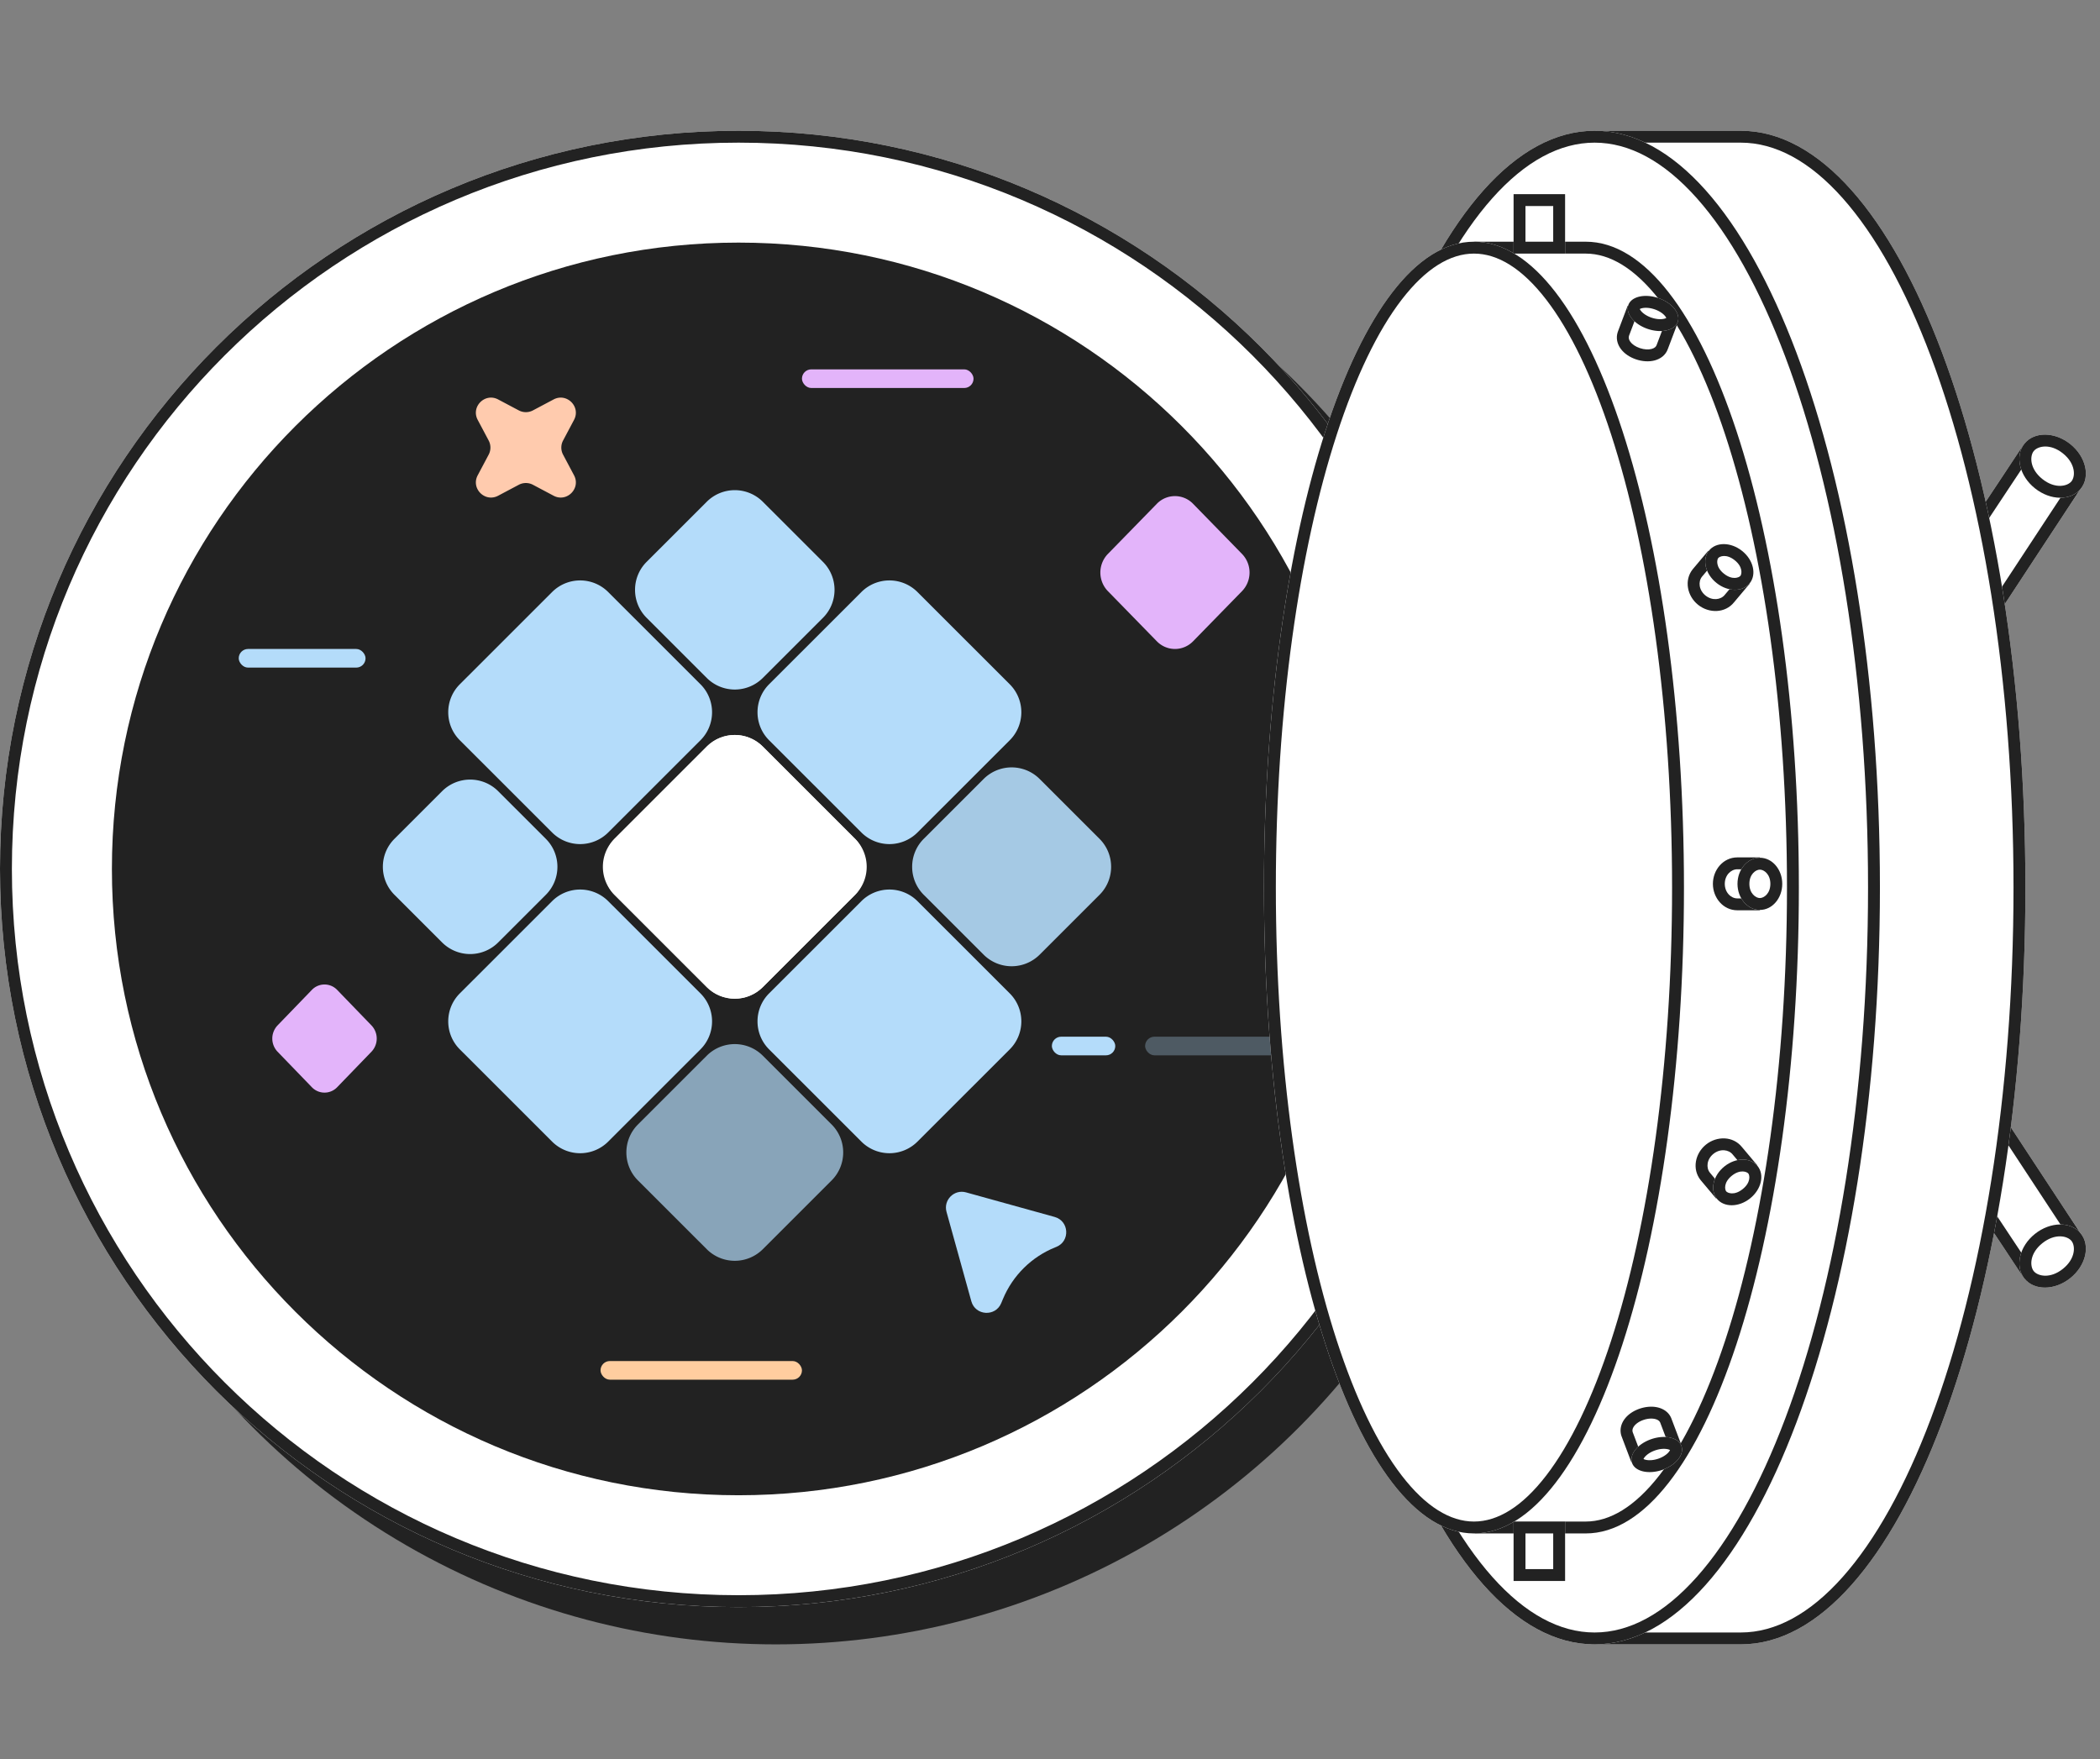 <svg xmlns="http://www.w3.org/2000/svg" xmlns:xlink="http://www.w3.org/1999/xlink" width="530" height="444" fill="none" xmlns:v="https://vecta.io/nano"><rect width="100%" height="100%" fill="#808080" stroke="none"/><style><![CDATA[.B{fill:#fff}.C{fill-rule:evenodd}.D{fill:#222}.E{fill:#b4dcfa}]]></style><path d="M479.983 171.963c3.084 2.467 9.219 5.625 10.478 4.052.375-.469 34.798-52.978 35.259-53.554l-14.812-10.515c-.462.577-34.462 52.036-34.995 52.701-1.26 1.573.986 4.849 4.07 7.316z" class="B"/><path d="M488.657 173.317c-.401-.108-.925-.291-1.555-.564-1.835-.797-3.911-2.066-5.244-3.132-1.353-1.083-2.408-2.259-2.961-3.187-.11-.185-.19-.343-.246-.471l.191-.282.037-.055 1.169-1.748 3.994-6.008 11.897-17.951.941-1.421 10.941-16.511 3.861-5.812 9.925 7.046a.68.68 0 0 1-.023.034l-4.022 6.103-12.012 18.274-1.353 2.061-10.64 16.19-3.996 6.068-.904 1.366zm.729.122c.003.003-.027.005-.098 0a.29.29 0 0 1 .098 0zm36.334-50.978a2.37 2.37 0 0 0-.057.08c-.839 1.218-10.132 15.363-18.958 28.798l-16.244 24.676c-1.259 1.573-7.394-1.585-10.478-4.052s-5.33-5.743-4.07-7.316c.276-.345 9.539-14.329 18.465-27.805l14.856-22.405 1.606-2.396.068-.095 14.812 10.515z" class="C D"/><path d="M479.983 262.681c3.084-2.467 9.219-5.625 10.478-4.052.375.469 34.798 52.978 35.259 53.554l-14.812 10.515c-.462-.576-34.462-52.036-34.995-52.701-1.26-1.573.986-4.849 4.07-7.316z" class="B"/><path d="M488.657 261.327c-.401.108-.925.291-1.555.564-1.835.797-3.911 2.066-5.244 3.132-1.353 1.083-2.408 2.259-2.961 3.187-.11.185-.19.343-.246.471l.191.282.037.055 1.169 1.748 3.994 6.008 11.897 17.951.941 1.421 10.941 16.511 3.861 5.812 9.925-7.045c-.007-.012-.015-.024-.023-.035l-4.022-6.103-12.012-18.274-1.353-2.061-10.64-16.19-3.996-6.068-.904-1.366zm.729-.122c.003-.003-.027-.005-.098 0a.29.29 0 0 0 .098 0zm36.334 50.978a2.37 2.37 0 0 1-.057-.08c-.839-1.218-10.132-15.363-18.958-28.798l-16.244-24.676c-1.259-1.573-7.394 1.585-10.478 4.052s-5.33 5.743-4.07 7.316c.276.345 9.539 14.329 18.465 27.805l14.856 22.405 1.606 2.396.068.095 14.812-10.515z" class="C D"/><path d="M522.508 112.075c3.925 3.139 5.107 8.183 2.639 11.264s-7.649 3.034-11.574-.106-5.107-8.183-2.64-11.265 7.65-3.033 11.575.107z" class="B"/><path d="M522.805 121.465c1.035-1.292 1.018-4.497-2.172-7.049s-6.322-1.866-7.357-.574-1.019 4.497 2.172 7.049 6.322 1.866 7.357.574zm2.342 1.874c2.468-3.081 1.286-8.125-2.639-11.264s-9.108-3.188-11.575-.107-1.286 8.125 2.64 11.265 9.107 3.187 11.574.106z" class="C D"/><path d="M522.508 322.57c3.925-3.14 5.107-8.183 2.639-11.265s-7.649-3.033-11.574.106-5.107 8.184-2.64 11.265 7.65 3.034 11.575-.106z" class="B"/><g class="D"><path d="M522.805 313.179c1.035 1.293 1.018 4.497-2.172 7.049s-6.322 1.866-7.357.574-1.019-4.497 2.172-7.049 6.322-1.866 7.357-.574zm2.342-1.874c2.468 3.082 1.286 8.125-2.639 11.265s-9.108 3.187-11.575.106-1.286-8.125 2.64-11.265 9.107-3.187 11.574-.106z" class="C"/><ellipse cx="195.808" cy="228.704" rx="186.394" ry="186.296"/></g><path d="M372.789 219.296c0 102.888-83.452 186.295-186.395 186.295S0 322.184 0 219.296 83.452 33 186.394 33s186.395 83.407 186.395 186.296z" class="B"/><g class="D"><path d="M186.394 402.591c101.288 0 183.395-82.066 183.395-183.295S287.682 36 186.394 36 3 118.066 3 219.296s82.107 183.295 183.394 183.295zm0 3c102.943 0 186.395-83.407 186.395-186.295S289.337 33 186.394 33 0 116.407 0 219.296s83.452 186.295 186.394 186.295z" class="C"/><path d="M344.547 219.296c0 87.299-70.807 158.069-158.153 158.069S28.242 306.595 28.242 219.296 99.049 61.227 186.394 61.227s158.153 70.769 158.153 158.069z"/></g><g class="E"><path d="M139.346 149.411a10.01 10.01 0 0 1 14.145 0l23.289 23.276c3.906 3.905 3.906 10.235 0 14.139l-23.289 23.276a10.01 10.01 0 0 1-14.145 0l-23.289-23.276c-3.906-3.904-3.906-10.234 0-14.139l23.289-23.276zm39.027-22.78a10.01 10.01 0 0 1 14.146 0l15.171 15.163c3.906 3.904 3.906 10.234 0 14.138l-15.171 15.163a10.01 10.01 0 0 1-14.146 0l-15.171-15.163c-3.906-3.904-3.906-10.234 0-14.138l15.171-15.163z"/><use xlink:href="#B" opacity=".5"/><path opacity=".9" d="M248.245 196.597a10.01 10.01 0 0 1 14.146 0l15.105 15.097c3.906 3.905 3.906 10.235 0 14.139l-15.105 15.097a10.01 10.01 0 0 1-14.146 0l-15.105-15.097c-3.907-3.904-3.907-10.234 0-14.139l15.105-15.097z"/><use xlink:href="#C"/><path opacity=".7" d="M178.373 266.432a10.01 10.01 0 0 1 14.146 0l17.358 17.349c3.906 3.904 3.906 10.234 0 14.138l-17.358 17.349a10.01 10.01 0 0 1-14.146 0l-17.358-17.349c-3.906-3.904-3.906-10.234 0-14.138l17.358-17.349z"/><path d="M111.582 199.676a10.01 10.01 0 0 1 14.146 0l12.025 12.019c3.906 3.904 3.906 10.234 0 14.138l-12.025 12.019a10.01 10.01 0 0 1-14.146 0l-12.025-12.019c-3.906-3.904-3.906-10.234 0-14.138l12.025-12.019z"/></g><g class="B"><rect width="52.926" height="52.926" rx="10" transform="matrix(.707 .707 -.707 .707 185.446 181.349)"/><use xlink:href="#B" x="-39.028" y="39.007"/></g><use xlink:href="#C" x="-78.055" class="E"/><path d="M291.96 127.149a6.36 6.36 0 0 1 9.153 0l12.356 12.658a6.75 6.75 0 0 1 0 9.376l-12.356 12.658c-2.528 2.589-6.625 2.589-9.153 0l-12.356-12.658a6.75 6.75 0 0 1 0-9.376l12.356-12.658zM78.697 249.837a4.42 4.42 0 0 1 6.407 0l8.649 8.953a4.81 4.81 0 0 1 0 6.632l-8.649 8.953a4.42 4.42 0 0 1-6.407 0l-8.649-8.953a4.81 4.81 0 0 1 0-6.632l8.649-8.953z" fill="#e3b4fa"/><path d="M139.718 100.81c3.322-1.761 6.92 1.836 5.158 5.155l-2.764 5.208a3.81 3.81 0 0 0 0 3.574l2.764 5.207c1.762 3.32-1.836 6.917-5.158 5.155l-5.21-2.762c-1.118-.593-2.458-.593-3.576 0l-5.21 2.762c-3.322 1.762-6.92-1.835-5.158-5.155l2.764-5.207a3.81 3.81 0 0 0 0-3.574l-2.764-5.208c-1.762-3.319 1.836-6.916 5.158-5.155l5.21 2.763c1.118.593 2.458.593 3.576 0l5.21-2.763z" fill="#ffcbae"/><rect x="151.563" y="343.493" width="50.835" height="4.704" rx="2.352" fill="#ffcd9f"/><rect x="202.398" y="93.217" width="43.304" height="4.704" rx="2.352" fill="#e3b4fa"/><g class="E"><rect x="60.249" y="163.783" width="32.007" height="4.704" rx="2.352"/><rect opacity=".3" x="289.005" y="261.635" width="35.773" height="4.704" rx="2.352"/><rect x="265.471" y="261.635" width="16.004" height="4.704" rx="2.352"/><path d="M243.81 300.925l22.357 6.199c3.684 1.021 3.974 6.13.429 7.561l-.295.119c-5.952 2.403-10.694 7.088-13.166 13.01l-.442 1.06c-1.463 3.505-6.533 3.189-7.548-.471l-6.26-22.555c-.832-2.997 1.926-5.754 4.925-4.923z"/></g><path d="M354.902 224c0 81.925 13.921 163.871 46.685 191h37.743c39.677 0 71.842-85.514 71.842-191S479.007 33 439.33 33h-36.269c-33.413 29.381-48.159 113.7-48.159 191z" class="B"/><path d="M403.061 33h36.269c39.677 0 71.842 85.514 71.842 191s-32.165 191-71.842 191h-37.743c-32.764-27.129-46.685-109.075-46.685-191 0-77.3 14.746-161.619 48.159-191zm-.375 379c-15.144-13.118-26.377-39.174-33.799-72.602-7.515-33.843-10.985-74.581-10.985-115.398 0-38.483 3.673-78.656 11.474-112.802 7.702-33.71 19.3-60.951 34.834-75.198h35.12c8.757 0 17.456 4.707 25.723 14.003s15.843 22.911 22.269 39.996c12.844 34.147 20.85 81.523 20.85 134.001s-8.006 99.854-20.85 134.001c-6.426 17.085-14.005 30.703-22.269 39.996S448.087 412 439.33 412h-36.644z" class="C D"/><path d="M330.426 224c0 105.486 32.243 191 72.016 191s72.016-85.514 72.016-191-32.242-191-72.016-191-72.016 85.514-72.016 191z" class="B"/><path d="M354.326 357.999c-12.875-34.147-20.9-81.522-20.9-133.999s8.025-99.852 20.9-133.999c6.442-17.084 14.04-30.702 22.324-39.995S393.658 36 402.442 36s17.506 4.71 25.793 14.006 15.882 22.911 22.323 39.995c12.875 34.147 20.9 81.522 20.9 133.999s-8.025 99.852-20.9 133.999c-6.441 17.084-14.039 30.702-22.323 39.995S411.226 412 402.442 412s-17.506-4.71-25.792-14.006-15.882-22.911-22.324-39.995zM402.442 415c-39.773 0-72.016-85.514-72.016-191s32.243-191 72.016-191 72.016 85.514 72.016 191-32.242 191-72.016 191z" class="C D"/><path d="M337 224c0 69.915 10.745 139.848 35.275 163h27.936C429.918 387 454 314.022 454 224S429.918 61 400.211 61h-28.043C347.151 86.074 337 158.032 337 224z" class="B"/><path d="M372.168 61h28.043C429.918 61 454 133.978 454 224s-24.082 163-53.789 163h-27.936C347.745 363.848 337 293.915 337 224c0-65.968 10.151-137.926 35.168-163zm1.327 323c-5.358-5.383-10.144-13.364-14.303-23.539-4.362-10.672-7.958-23.57-10.81-38.006C342.678 293.583 340 258.826 340 224c0-32.852 2.529-67.135 8.148-96.267 2.81-14.566 6.38-27.782 10.76-38.86 4.178-10.565 9.031-19.025 14.53-24.873h26.773c6.101 0 12.401 3.745 18.572 11.655 6.142 7.873 11.804 19.451 16.614 34.027C445.006 138.801 451 179.219 451 224s-5.994 85.199-15.603 114.318c-4.81 14.576-10.472 26.155-16.614 34.027-6.171 7.91-12.471 11.655-18.572 11.655h-26.716z" class="C D"/><path d="M319 224c0 90.022 23.729 163 53 163s53-72.978 53-163-23.729-163-53-163-53 72.978-53 163z" class="B"/><path d="M337.376 338.331C327.907 309.207 322 268.785 322 224s5.907-85.207 15.376-114.331c4.741-14.578 10.32-26.159 16.372-34.031C359.833 67.722 366.028 64 372 64s12.167 3.722 18.252 11.638c6.052 7.873 11.631 19.453 16.372 34.031C416.093 138.793 422 179.215 422 224s-5.907 85.207-15.376 114.331c-4.741 14.578-10.32 26.159-16.372 34.031C384.167 380.278 377.972 384 372 384s-12.167-3.722-18.252-11.638c-6.052-7.872-11.631-19.453-16.372-34.031zM372 387c-29.271 0-53-72.978-53-163s23.729-163 53-163 53 72.978 53 163-23.729 163-53 163z" class="C D"/><path d="M382 49h13v15h-13V49z" class="B"/><path d="M392 52h-7v9h7v-9zm-10-3v15h13V49h-13z" class="C D"/><path d="M382 384h13v15h-13v-15z" class="B"/><path d="M392 387h-7v9h7v-9zm-10-3v15h13v-15h-13zm56.455-164.616c-1.595 0-3.152 1.492-3.152 3.675s1.557 3.675 3.152 3.675h5.703v3h-5.703c-3.544 0-6.152-3.142-6.152-6.675s2.608-6.675 6.152-6.675h5.703v3h-5.703z" class="C D"/><path d="M449.806 223.059c0 3.638-2.528 6.586-5.648 6.586s-5.648-2.948-5.648-6.586 2.529-6.586 5.648-6.586 5.648 2.949 5.648 6.586z" class="B"/><path d="M444.158 226.645c1.047 0 2.648-1.156 2.648-3.586s-1.601-3.586-2.648-3.586-2.648 1.157-2.648 3.586 1.601 3.586 2.648 3.586zm0 3c3.12 0 5.648-2.948 5.648-6.586s-2.528-6.586-5.648-6.586-5.648 2.949-5.648 6.586 2.529 6.586 5.648 6.586zm-14.613-84.099c-.996 1.244-.805 3.392.902 4.757s3.844 1.08 4.84-.163l1.79-2.128.154-.181 1.973-2.348 2.342 1.874-2.026 2.413-.103.121-1.787 2.123c-2.215 2.766-6.3 2.837-9.059.63s-3.584-6.205-1.368-8.972l2.019-2.404.06-.07 1.837-2.182 2.343 1.874-1.844 2.192-.108.127-1.965 2.337z" class="C D"/><path d="M439.683 139.047c2.842 2.273 3.697 5.924 1.911 8.154s-5.537 2.196-8.379-.077-3.697-5.923-1.911-8.154 5.538-2.196 8.379.077z" class="B"/><path d="M439.251 145.327c.354-.442.664-2.253-1.443-3.938s-3.807-.986-4.161-.545-.663 2.253 1.443 3.939 3.808.986 4.161.544zm2.343 1.874c1.786-2.23.931-5.881-1.911-8.154s-6.593-2.307-8.379-.077-.93 5.881 1.911 8.154 6.593 2.308 8.379.077zm-10.049 148.751c-.996-1.244-.805-3.391.902-4.757s3.844-1.08 4.84.163l1.79 2.128.154.181 1.973 2.348 2.342-1.874-2.026-2.413-.103-.121-1.787-2.122c-2.215-2.767-6.3-2.838-9.059-.631s-3.584 6.205-1.368 8.972l2.019 2.404.06.07 1.837 2.182 2.343-1.874-1.844-2.192-.108-.127-1.965-2.337z" class="C D"/><path d="M441.683 302.451c2.842-2.273 3.697-5.924 1.911-8.154s-5.537-2.196-8.379.077-3.697 5.923-1.911 8.154 5.538 2.196 8.379-.077z" class="B"/><path d="M441.251 296.171c.354.442.664 2.253-1.443 3.938s-3.807.987-4.161.545-.663-2.253 1.443-3.938 3.808-.987 4.161-.545zm2.343-1.874c1.786 2.23.931 5.881-1.911 8.154s-6.593 2.307-8.379.077-.93-5.881 1.911-8.154 6.593-2.307 8.379-.077zM411.481 86.279c.446.598 1.256 1.195 2.385 1.576s2.193.414 2.968.209c.761-.201 1.131-.58 1.271-.994l1.135-2.998.114-.297 1.243-3.285 2.843.958-1.285 3.399-.049.129-1.158 3.051c-.544 1.611-1.889 2.551-3.35 2.937-1.445.381-3.113.265-4.691-.267s-2.948-1.441-3.832-2.625c-.899-1.206-1.311-2.743-.782-4.31l1.281-3.391.023-.059 1.187-3.129 2.843.958-1.168 3.087-.084.219-1.24 3.274c-.154.458-.085.981.346 1.558z" class="C D"/><path d="M418.513 75.213c3.448 1.162 5.654 3.853 4.926 6.009s-4.113 2.961-7.561 1.799-5.654-3.853-4.927-6.008 4.113-2.961 7.562-1.799z" class="B"/><path d="M420.222 79.747c-.482-.588-1.392-1.261-2.669-1.691s-2.408-.445-3.148-.269a1.96 1.96 0 0 0-.554.203c.042.104.131.269.318.497.482.588 1.392 1.261 2.668 1.691s2.408.445 3.148.269a1.97 1.97 0 0 0 .555-.203c-.042-.104-.131-.269-.318-.497zm.353.636c-.001 0-.002-.007-.001-.021.002.014.001.021.001.021zm.063-.211c.008-.012.013-.017.014-.016s-.004.006-.014.016zm-6.822-2.321s.001.007 0 .021c-.002-.014-.001-.021 0-.021zm-.064.211c-.007.012-.013.017-.013.016s.003-.006.013-.016zm9.687 3.16c.728-2.156-1.478-4.846-4.926-6.009s-6.834-.357-7.562 1.799 1.478 4.846 4.927 6.008 6.834.357 7.561-1.799zm-11.017 278.701c.447-.598 1.256-1.195 2.386-1.576s2.192-.414 2.968-.209c.76.2 1.13.58 1.27.994l1.135 2.998.114.297 1.243 3.285 2.843-.959-1.284-3.399-.05-.129-1.158-3.052c-.544-1.61-1.888-2.551-3.349-2.936-1.446-.381-3.113-.265-4.691.267s-2.949 1.441-3.832 2.625c-.9 1.206-1.312 2.744-.783 4.31l1.282 3.392.022.059 1.188 3.129 2.843-.958-1.169-3.087-.084-.219-1.239-3.274c-.155-.458-.085-.981.345-1.558z" class="C D"/><path d="M419.454 370.989c3.448-1.162 5.654-3.852 4.927-6.008s-4.113-2.962-7.562-1.799-5.654 3.852-4.926 6.008 4.112 2.962 7.561 1.799z" class="B"/><path d="M421.163 366.455c-.482.588-1.392 1.261-2.668 1.692s-2.409.445-3.148.269a1.97 1.97 0 0 1-.555-.203c.042-.104.131-.269.318-.497.482-.588 1.392-1.261 2.669-1.692s2.408-.445 3.148-.269a1.96 1.96 0 0 1 .554.203c-.042.104-.131.269-.318.497zm.353-.636c-.001 0-.002.008 0 .022.001-.015.001-.022 0-.022zm.064.212c.007.011.012.017.013.016s-.003-.006-.013-.016zm-6.823 2.32c.001 0 .002-.007.001-.021-.002.015-.002.022-.001.021zm-.063-.211c-.008-.012-.013-.017-.014-.016s.003.006.014.016zm9.687-3.159c.727 2.156-1.479 4.846-4.927 6.008s-6.834.357-7.561-1.799 1.478-4.846 4.926-6.008 6.834-.357 7.562 1.799z" class="C D"/><defs ><path id="B" d="M217.401 149.411a10.01 10.01 0 0 1 14.146 0l23.288 23.276c3.907 3.905 3.907 10.235 0 14.139l-23.288 23.276a10.01 10.01 0 0 1-14.146 0l-23.289-23.276c-3.906-3.904-3.906-10.234 0-14.139l23.289-23.276z"/><path id="C" d="M217.401 227.425a10.01 10.01 0 0 1 14.146 0l23.288 23.276c3.907 3.904 3.907 10.234 0 14.138l-23.288 23.277a10.01 10.01 0 0 1-14.146 0l-23.289-23.277c-3.906-3.904-3.906-10.234 0-14.138l23.289-23.276z"/></defs></svg>